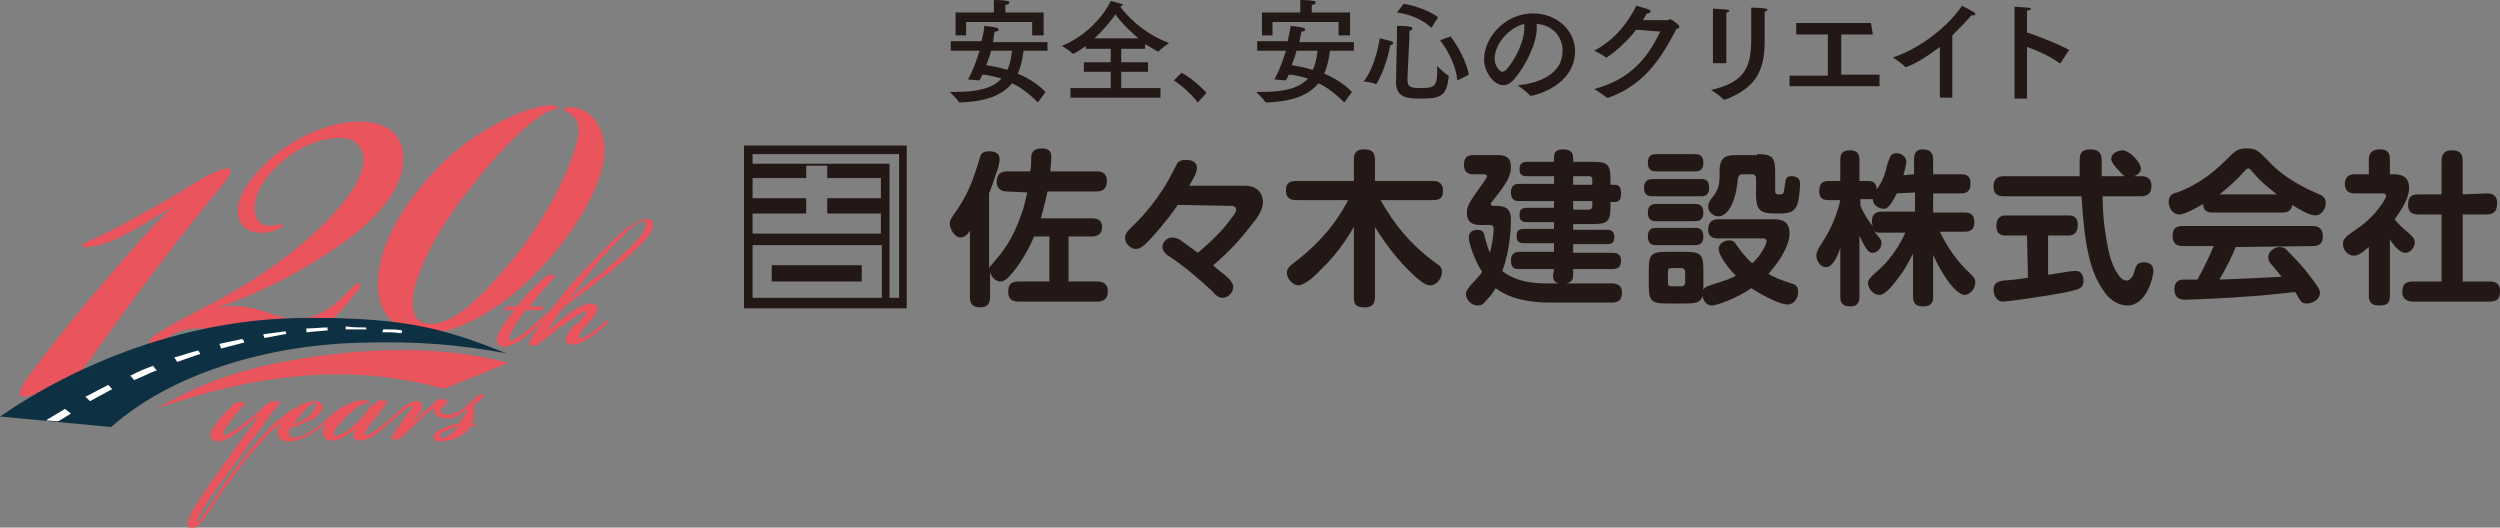 <?xml version="1.0" encoding="utf-8"?>
<!-- Generator: Adobe Illustrator 24.3.0, SVG Export Plug-In . SVG Version: 6.00 Build 0)  -->
<svg version="1.1" id="_レイヤー_2" xmlns="http://www.w3.org/2000/svg" xmlns:xlink="http://www.w3.org/1999/xlink" x="0px"
	 y="0px" viewBox="0 0 261.1 55.1" style="enable-background:new 0 0 261.1 55.1;" xml:space="preserve">
<rect x="0" y="0" width="261.1" height="55.1" fill="#808080" stroke="none"/>
<style type="text/css">
	.st0{fill:#E9545D;}
	.st1{fill:#0D3042;}
	.st2{fill:#FFFFFF;}
	.st3{fill:#231815;}
</style>
<g id="_文字">
	<g>
		<g>
			<path class="st0" d="M12.7,24.7c-1.9,1-4,1.3-4.1,1c-0.1-0.4,0.2-0.1,4.1-2.2c2.6-1.4,5.3-2.9,7.5-4.3c0.9-0.6,2.8-1.6,3.5-1.6
				c0.6,0,0.6,0.5-0.6,1.9c-5.5,6.7-9.4,12-13.5,17.8c-2.2,3-2.2,3.2-6.2,4c-1.6,0.3-2.1,0.2,0.4-3.1c4.2-5.6,12.6-15.4,14.3-16.6
				C16.6,22.5,14.4,23.8,12.7,24.7"/>
			<path class="st0" d="M22.6,32.2c0.9-0.2,1.4-0.3,2.7-0.2c2,0.2,4,1.3,5.4,1.3c2.1,0,3.6-0.6,6.1-3.3c0.3-0.3,0.5-0.5,0.7-0.4
				c0.3,0.2,0,0.6-0.1,0.7c-2.2,2.9-5.2,6-8.7,6c-1.5,0-3.4-0.5-4.8-1.2c-1.2-0.6-2.1-0.8-3.5-0.8c-0.9,0-2.1,0.4-2.8,0.9
				c-0.6,0.3-1.5,1-1.9,1.1c-0.3,0.1-0.3-0.1-0.2-0.5c0.2-0.5,0.8-0.9,1.5-1.3c1.3-0.9,4.8-2.5,8-4.4c5.7-3.4,11.6-8.5,12.8-12.3
				c0.6-2-0.4-3.4-2.2-3.4c-2,0-4.1,0.8-5.9,2.3c-1.3,1-2.7,2.7-3,4.2c-0.4,2.1,0.6,3,2.2,2.6c0.3-0.1,0.5-0.2,0.6,0
				c0.1,0.2-0.3,0.4-0.6,0.5c-0.4,0.2-1.3,0.4-2,0.3c-1.9-0.3-2.2-1.6-2-2.9c0.4-1.9,2.2-3.9,4.2-5.5c2.5-1.9,5.6-3.2,8.4-3.2
				c3.9,0,5.2,2.3,4.4,5.5c-1.1,3.7-5,6.7-9.5,9.4C29.2,29.6,25.4,31.2,22.6,32.2"/>
			<path class="st0" d="M39.5,29c0.3-4.2,3.3-8.4,5.8-11c3.2-3.6,8-6.2,11.2-6.9c0.9-0.2,1.8-0.1,1.8,0.2c0,0.2-0.7,0-1.8,0.8
				c-2.1,1.4-5,4.4-7.5,7.7c-2.8,3.5-5.2,7.7-5.8,10.8c-0.3,2,0.2,3.1,1.5,3.2c2.7,0.3,5.8-3,9.2-7.1c2.8-3.6,5.2-7.9,6.3-11.6
				c0.4-1.5,0.3-2.4-0.3-2.9c-0.5-0.6-1.1-0.6-1-0.8c0.1-0.3,1.2-0.3,2,0.1c1.5,0.7,2.8,2.9,2,6.1c-0.9,3.3-3.3,7.1-6.4,10.4
				c-3.9,4.2-8.6,6.8-11.9,6.8S39.2,32.7,39.5,29"/>
			<path class="st0" d="M50.4,41.2c-0.1,0-0.4,0-0.7,0.3c-0.1,0.1-0.3,0.3-0.4,0.4c-0.2,0.2-0.7,0.6-1.1,0.9c-0.4,0.3-1,0.5-1.4,0.5
				c-0.4,0-0.7-0.1-0.8-0.2C46,43,46,42.9,46,42.8c0-0.2,0.2-0.2,0.3-0.3c0,0,0.1,0,0.1-0.1c0.2-0.2,0.3-0.3,0.3-0.4
				c0-0.1,0-0.1-0.1-0.2c-0.1-0.1-0.4-0.2-0.6-0.1c-0.3,0-0.6,0.2-0.7,0.5c-0.4,0.3-0.7,0.5-1,0.8c-0.5,0.4-1,0.9-1.3,1.2
				c0.1-0.1,0.2-0.2,0.3-0.4c0.1-0.2,0.2-0.3,0.3-0.4c0.3-0.4,0.5-0.7,0.5-1c0-0.3-0.2-0.5-0.6-0.5c-0.5,0-1,0.3-1.6,0.8
				c-0.3,0.3-0.7,0.6-1,0.9c0,0-0.1,0.1-0.1,0.1l0,0c-0.2,0.2-0.6,0.5-1.1,0.9c-0.4,0.3-0.8,0.6-1,0.7c-0.2,0.1-0.4,0.2-0.5,0.1
				c-0.1,0-0.1-0.2,0.1-0.5c0.2-0.4,0.5-0.8,0.8-1.1c0.4-0.5,0.8-1,1.1-1.4l0.1-0.2c0.1-0.2,0.2-0.3,0.1-0.3c0-0.1-0.2-0.1-0.5-0.1
				c-0.4,0-0.8,0.3-1.2,0.8c0-0.2,0-0.3-0.1-0.5c-0.1-0.2-0.3-0.3-0.5-0.3c-0.1,0-0.2,0-0.2,0c-0.5,0-1.2,0.2-2.1,0.7
				c-0.5,0.3-0.9,0.5-1,0.7c-0.2,0.2-0.6,0.5-0.7,0.6l0,0c-0.4,0.4-0.9,0.8-1.4,1.1c-1,0.7-1.7,0.8-2,0.8s-0.5-0.2-0.5-0.5
				c0-0.1,0-0.3,0.1-0.5c0.5-0.1,1.2-0.4,1.9-0.7c0.7-0.3,1.4-0.8,1.5-1.4c0-0.2,0-0.3-0.2-0.5c-0.1-0.1-0.3-0.2-0.6-0.2
				c-0.7,0-1.4,0.3-2,0.7c-0.5,0.2-0.9,0.5-1.1,0.7c-0.2,0.2-0.4,0.3-0.5,0.4c-0.1,0-0.1,0.1-0.1,0.1c0,0,0,0,0,0
				c0,0-0.1,0.1-0.2,0.1c0,0,0,0,0,0c-0.4,0.3-0.9,0.8-1.1,1.1c-0.9,0.9-1.9,2.1-2.9,3.4c-1,1.2-1.7,2.3-2.2,3.1
				c-0.1,0.2-0.2,0.3-0.3,0.5l0,0c-0.6,0.9-1.4,2-1.6,2.3c-0.1,0.2-0.2,0.2-0.3,0.2c0,0,0-0.2,0.1-0.4c1-1.8,1.6-2.7,2.6-4
				c0.4-0.5,0.8-1.1,1.4-1.9c1.3-1.8,2.2-3,2.7-3.6c0.1-0.2,0.2-0.3,0.3-0.5c0.4-0.6,0.9-1.2,1.3-1.7l0.1-0.1
				c0.1-0.1,0.1-0.2,0.1-0.3c0-0.1-0.2-0.1-0.5-0.1c-0.3,0-0.5,0.1-0.7,0.2l0,0c-0.3,0.2-0.6,0.5-0.9,0.8c-0.4,0.4-0.9,0.8-1.5,1.2
				c-0.7,0.6-1.2,0.9-1.7,1.2c-0.2,0.1-0.4,0.2-0.5,0.1c0,0-0.1-0.2,0-0.4c0.2-0.3,0.5-0.8,0.8-1.2c0.5-0.6,0.9-1.1,1.2-1.4
				c0.1-0.1,0.2-0.2,0.2-0.3c0-0.1-0.1-0.1-0.5-0.1l0,0c-0.5,0-0.6,0.1-1.1,0.6c-0.7,0.7-1.3,1.4-1.6,1.9c-0.3,0.4-0.4,0.7-0.4,0.9
				c0,0.2,0,0.4,0.2,0.5c0.1,0.1,0.4,0.2,0.6,0.2c0.7,0,1.4-0.5,2.5-1.3c0.6-0.5,1.2-1,1.7-1.3c-0.8,1.1-1.5,2.1-2.2,3
				c-0.4,0.6-0.8,1.2-1.2,1.7c-1.6,2.2-2.2,3.1-3.1,4.5c-0.4,0.7-0.9,1.5-0.9,2c0,0.3,0.2,0.5,0.5,0.5c0,0,0,0,0,0
				c0.2,0,0.4-0.1,0.6-0.3c0.5-0.5,1-1.2,1.6-2.1c0.1-0.2,0.2-0.3,0.3-0.5c0.5-0.8,1.5-2.1,2.7-3.8c0.9-1.1,2-2.4,2.9-3.3
				c0.5-0.5,1-0.9,1.3-1.3c0,0,0,0,0,0c-0.3,0.5-0.5,0.8-0.5,1.2c0,0.3,0.1,0.5,0.2,0.7c0.2,0.2,0.5,0.3,1,0.3c0.8,0,1.6-0.3,2.6-1
				c0.4-0.2,1-0.7,1.3-1c-0.2,0.3-0.4,0.7-0.4,0.9c0,0.3,0,0.5,0.2,0.7s0.4,0.3,0.7,0.3c0,0,0,0,0.1,0c0.9,0,1.9-0.8,2.4-1.2
				c-0.1,0.2-0.2,0.5-0.2,0.7c0,0.3,0.3,0.5,0.7,0.5c0.8,0,1.5-0.5,2-0.9c0.4-0.3,0.9-0.8,1.3-1.1c0,0,0,0,0,0
				c0.4-0.4,0.8-0.7,1-0.9c0.3-0.3,0.6-0.5,0.9-0.6c0.2-0.1,0.2-0.1,0.3,0c0,0,0,0.2-0.2,0.3c-0.4,0.5-0.7,0.9-0.9,1.2
				c-0.3,0.4-0.8,1.1-1,1.5c-0.1,0.2-0.1,0.2-0.1,0.3c0,0.1,0.2,0.1,0.4,0.1c0.3,0,0.5-0.1,0.6-0.2c1-0.9,1.7-1.6,2.3-2.2
				c0.2-0.2,0.8-0.6,1.1-0.9l0,0c0,0.2,0.1,0.5,0.2,0.7c0.2,0.3,0.7,0.4,1.3,0.4c0.5,0,1-0.2,1.5-0.6c0.2-0.2,0.4-0.3,0.6-0.5
				c-0.1,0.2-0.2,0.4-0.3,0.6c-0.2,0.3-0.4,0.7-0.6,1c-0.4,0.1-0.9,0.2-1.4,0.4c-0.8,0.3-1.3,0.6-1.3,1c0,0.3,0.2,0.5,0.7,0.5
				c0.4,0,1.2-0.1,1.8-0.4c0.6-0.3,1.1-0.7,1.4-1.2c0.1,0,0.2,0,0.3,0c0.1,0,0.2,0,0.2,0c0,0,0-0.1,0-0.1c-0.1-0.1-0.2-0.1-0.4-0.2
				c0.2-0.5,0.2-0.8,0.2-1.5v-0.1c0-0.2,0-0.4,0.2-0.5c0.1-0.1,0.2-0.1,0.3-0.2c0.1,0,0.2-0.1,0.2-0.2c0.2-0.1,0.4-0.3,0.4-0.4
				C50.7,41.2,50.6,41.2,50.4,41.2 M38.6,42.4c0,0.3-0.8,1.3-1.6,2c-0.6,0.6-1.5,1.1-1.9,1.1c-0.2,0-0.2-0.1-0.2-0.2
				c0-0.2,0.1-0.6,1.3-1.8c0.9-0.9,1.7-1.4,2.1-1.4c0.1,0,0.2,0,0.3,0.1C38.6,42.2,38.6,42.3,38.6,42.4 M32.8,42.1
				c0.1,0,0.2,0,0.2,0.1c0,0,0.1,0.1,0,0.2c0,0.3-0.4,0.8-0.9,1.2c-0.4,0.3-1,0.5-1.4,0.7c0.3-0.5,0.8-1.1,1.1-1.4
				C32.4,42.2,32.7,42.1,32.8,42.1 M47.9,44.5c-0.3,0.4-0.7,0.7-0.9,0.9c-0.3,0.2-0.6,0.3-0.8,0.3c-0.2,0-0.2,0-0.3-0.1
				c0,0,0-0.1,0-0.1c0.1-0.2,0.4-0.4,0.9-0.6C47.2,44.7,47.6,44.6,47.9,44.5"/>
			<path class="st0" d="M61.8,29.9c0.6-0.5,1.1-0.9,1.7-1.3c2.3-1.9,4.5-3.8,4.7-4.9c0-0.3,0-0.5-0.1-0.6c-0.1-0.2-0.3-0.2-0.6-0.2
				c-0.7,0-1.3,0.5-2,0.9c-1.2,0.9-4,3.9-5.3,5.3c-1.1,1.2-2.1,2.6-2.8,3.4c-0.5,0.4-1.4,1.2-1.5,1.3l0,0c-0.3,0.2-0.7,0.6-1.1,0.9
				c-0.3,0.3-0.7,0.5-1,0.7c-0.2,0.1-0.4,0.2-0.5,0.1c0,0-0.1,0-0.1-0.1c0-0.1,0-0.3,0.1-0.5c0.4-0.8,1.2-2,1.6-2.5
				c0.5,0,0.9,0,1.4,0c0.2,0,0.4,0,0.5-0.2c0,0,0-0.1,0-0.1c0-0.1-0.1-0.1-0.3-0.1c-0.3,0-0.8,0-1.2,0c0.5-0.6,0.9-1.1,1.3-1.6
				c0.5-0.5,1.1-1.2,1.4-1.5h0v0c0-0.1,0-0.2-0.4-0.2c-0.5,0-1,0.5-1.5,1C55.7,30,54.7,31.1,54,32c-0.1,0-0.4,0-0.5,0
				c-0.1,0-0.1,0-0.1,0c-0.4,0-0.6,0-0.7,0.2c0,0,0,0.1,0,0.1c0,0.1,0.2,0.1,0.3,0.1c0,0,0.1,0,0.1,0c0.2,0,0.4,0,0.6,0
				c-0.1,0.2-0.4,0.5-0.6,0.8c-0.8,1.1-1.2,1.8-1.2,2.3c0,0.2,0,0.4,0.2,0.5c0.1,0.1,0.3,0.2,0.5,0.2c0.9,0,1.7-0.6,2.1-0.9l0,0
				c0.5-0.3,1.1-0.9,1.4-1.2l0,0l0.6-0.5c-0.2,0.2-0.3,0.4-0.5,0.6c-0.4,0.6-0.7,1.1-0.9,1.5c-0.1,0.2-0.1,0.2,0,0.3
				c0.1,0.1,0.2,0.1,0.4,0.1c0.3,0,0.4,0,0.6-0.2c0.5-0.4,0.9-0.7,1.3-1c0.4-0.3,0.8-0.7,1.3-1c0.9-0.7,1.5-1,1.8-1.2
				c0.3-0.1,0.5-0.2,0.5-0.1c0,0,0,0,0,0.1c0,0,0,0.1-0.1,0.2c-0.2,0.2-0.3,0.4-0.5,0.6c-0.2,0.2-0.3,0.3-0.5,0.5L60,33.9
				c-0.4,0.5-0.8,1-0.9,1.5c0,0.2,0,0.3,0.1,0.4c0.1,0.1,0.3,0.2,0.6,0.2c0.8,0,1.7-0.7,2.1-0.9c0.5-0.4,1.2-1,1.4-1.2
				c0.2-0.2,0.3-0.3,0.2-0.4c-0.1-0.1-0.2,0-0.3,0.1c-0.2,0.2-0.7,0.6-1.1,0.9c-0.5,0.4-0.8,0.6-1.1,0.7c-0.2,0.1-0.4,0.2-0.5,0.1
				c-0.1-0.1,0-0.3,0.1-0.5c0.2-0.2,0.4-0.6,0.8-1c0.1-0.1,0.1-0.1,0.2-0.2c0.3-0.4,0.7-0.8,0.8-1.2c0-0.2,0-0.3-0.1-0.5
				c-0.1-0.1-0.3-0.2-0.6-0.2c-0.6,0-1.4,0.4-2.5,1.2c-0.6,0.5-1.2,1-1.7,1.4c-0.1,0.1-0.2,0.2-0.3,0.2c0.5-0.8,1.4-2.1,1.8-2.5
				C59.9,31.3,60.9,30.6,61.8,29.9 M65.7,24c0.6-0.6,1.1-0.9,1.4-0.9c0.1,0,0.2,0,0.3,0.1s0.1,0.2,0.1,0.3c-0.1,1-2.1,2.8-4.3,4.7
				c-0.4,0.4-0.8,0.7-1.3,1c-0.6,0.5-1.4,1.1-2.5,2.1c1.1-1.4,1.7-2.2,3.2-4.1C63.9,25.8,65,24.7,65.7,24C65.7,24,65.7,24,65.7,24z"
				/>
			<path class="st1" d="M37.4,35.8c6.3-0.2,10.5,0.2,15.5,1.1c-6.3-2.5-10.3-3.7-20.3-3.7C19.6,33.1,8,38,0,43.5l11.6,1.1
				C17.7,39.2,27.4,36.1,37.4,35.8"/>
			<path class="st0" d="M27.3,39.8c-4.3,0.7-7.6,1.8-10.9,2.8c3.8-2,7.1-3.7,13.7-4.9c8.7-1.6,16.7-1.5,23,0.2l-6.7,2.7
				C42.2,39.5,36,38.3,27.3,39.8"/>
			<path class="st2" d="M20.7,36.6C20.7,36.6,20.7,36.6,20.7,36.6C20.7,36.5,20.7,36.5,20.7,36.6c-0.8,0.2-1.6,0.5-2.4,0.7
				c0,0,0,0-0.1,0c0.1,0.2,0.2,0.3,0.3,0.5c0,0,0,0,0,0c0.8-0.3,1.5-0.5,2.3-0.8c0,0,0,0,0.1,0c0,0,0,0,0-0.1
				C20.8,36.8,20.8,36.7,20.7,36.6"/>
			<path class="st2" d="M16,38.2c-0.8,0.3-1.6,0.6-2.3,1c0,0-0.1,0-0.1,0c0.1,0.2,0.3,0.3,0.4,0.5c0,0,0,0,0,0
				c0.8-0.3,1.5-0.7,2.3-1c0,0,0,0,0.1,0C16.2,38.5,16.1,38.4,16,38.2C16,38.2,16,38.2,16,38.2"/>
			<path class="st2" d="M25.3,35.4c-0.8,0.2-1.5,0.3-2.3,0.5c0,0,0,0-0.1,0c0.1,0.2,0.1,0.3,0.2,0.5c0,0,0,0,0,0
				c0.8-0.2,1.5-0.4,2.3-0.6c0,0,0,0,0.1,0C25.5,35.6,25.4,35.5,25.3,35.4C25.4,35.4,25.3,35.4,25.3,35.4"/>
			<path class="st2" d="M11.3,40.2c-0.8,0.4-1.5,0.8-2.3,1.2c0,0-0.1,0-0.1,0c0.2,0.2,0.3,0.3,0.5,0.5c0,0,0,0,0,0
				c0.7-0.4,1.5-0.8,2.2-1.2c0,0,0.1,0,0.1,0C11.7,40.6,11.5,40.4,11.3,40.2C11.4,40.2,11.4,40.2,11.3,40.2"/>
			<path class="st2" d="M38.2,34.2c-0.7,0-1.3,0-2-0.1c0,0,0,0-0.1,0c0,0.1,0,0.2,0,0.3c0,0,0,0,0.1,0c0.7,0,1.3,0,2,0
				c0,0,0,0,0.1,0C38.2,34.4,38.3,34.3,38.2,34.2C38.3,34.2,38.2,34.2,38.2,34.2"/>
			<path class="st2" d="M29.8,34.6c-0.7,0.1-1.5,0.2-2.2,0.3c0,0,0,0-0.1,0c0,0.1,0.1,0.3,0.1,0.4c0,0,0,0,0,0
				c0.7-0.1,1.5-0.3,2.2-0.4c0,0,0,0,0.1,0C29.9,34.9,29.9,34.7,29.8,34.6C29.8,34.6,29.8,34.6,29.8,34.6"/>
			<path class="st2" d="M42,34.5c-0.6-0.1-1.2-0.1-1.9-0.1c0,0,0,0-0.1,0c0,0.1,0,0.2-0.1,0.3c0,0,0,0,0.1,0c0.6,0,1.2,0,1.8,0.1
				c0,0,0,0,0.1,0C42,34.7,42,34.6,42,34.5C42,34.5,42,34.5,42,34.5"/>
			<path class="st2" d="M34.2,34.2c-0.7,0-1.4,0.1-2.1,0.1c0,0,0,0-0.1,0c0,0.1,0,0.2,0,0.4c0,0,0,0,0.1,0c0.7-0.1,1.4-0.1,2.1-0.2
				c0,0,0,0,0.1,0C34.2,34.5,34.2,34.3,34.2,34.2C34.2,34.2,34.2,34.2,34.2,34.2"/>
			<path class="st2" d="M7.4,43.2c-0.2-0.2-0.4-0.3-0.6-0.5c0,0,0,0,0,0c-0.7,0.4-1.8,1.1-2,1.2l1.2,0.1C6.2,44,6.7,43.6,7.4,43.2
				C7.4,43.2,7.4,43.2,7.4,43.2"/>
		</g>
		<g>
			
			<g>
				<path class="st3" d="M77.7,15.2v17h17v-17C94.7,15.2,77.7,15.2,77.7,15.2z M78.6,22.3h5.6v-1.6h-5.6v-2.1h5.6v-1.3h2.2v1.3h5.6
					v2.1h-5.6v1.6h5.6v2.1H78.6V22.3z M92.1,31.1H78.6v-1.7h0v-1.7h0v-2.1h13.5C92.1,25.6,92.1,31.1,92.1,31.1z M93.9,17.1v14h-1
					v-14H78.6v-1h15.3V17.1z"/>
				<rect x="80.6" y="27.7" class="st3" width="9.4" height="1.7"/>
				<path class="st3" d="M105.2,20c-0.2,0-1.1,0-1.1-1c0-0.8,0.4-1.1,1.1-1.1h2.4c0.1-0.6,0.1-0.7,0.1-1.4c0-0.4,0.1-1,1.1-1
					c1,0,1,0.6,1,1c0,0.4-0.1,1-0.1,1.4h4.8c0.3,0,1.1,0,1.1,1c0,0.7-0.3,1.1-1.1,1.1h-5.1c-0.3,1.4-0.6,2.5-0.7,2.8h5.3
					c0.3,0,1.1,0,1.1,0.9c0,0.7-0.4,1-1.1,1h-2.4v4.7h3c0.2,0,1.1,0,1.1,1c0,0.8-0.4,1.1-1.1,1.1h-8.2c-0.3,0-1.1,0-1.1-1
					c0-0.7,0.2-1.1,1.1-1.1h3.2v-4.7H108c-0.5,1.2-1.3,2.6-2.1,3.6c-0.5,0.6-0.9,1.1-1.4,1.1c-0.4,0-0.9-0.3-1.1-1V31
					c0,0.3,0,1.1-1,1.1c-0.7,0-1.1-0.3-1.1-1v-7c-0.2,0.3-0.5,0.7-1,0.7c-0.6,0-1.1-0.9-1.1-1.4c0-0.4,0-0.4,0.9-1.7
					c1.2-1.8,1.7-3.5,2.2-5.1c0.1-0.4,0.2-0.8,1-0.8c0.6,0,1.1,0.2,1.1,0.8c0,0.4-0.2,1.2-0.4,1.6c-0.2,0.7-0.5,1.5-0.7,2v7.9
					c0-0.1,0.1-0.3,0.4-0.6c1-1.2,2-2.3,3-5.2c0.3-0.8,0.3-1.1,0.6-2.2L105.2,20L105.2,20z"/>
				<path class="st3" d="M123,21.4c-0.4,0.6-1.4,2-2.8,3.5c-0.8,0.9-1.2,1.1-1.6,1.1s-1.1-0.5-1.1-1.1c0-0.5,0.2-0.7,0.8-1.3
					c1.5-1.4,3-3.4,3.9-5.1c0.7-1.3,0.7-1.4,0.8-1.5c0.3-0.3,0.6-0.3,0.9-0.3c0.1,0,1.1,0,1.1,0.8c0,0.6-0.3,1-0.8,1.9h5.8
					c1.5,0,1.9,1,1.9,1.7c0,0.9-0.7,1.8-1.2,2.4c-1,1.3-2.3,2.8-4,4.2c0.3,0.3,0.8,0.7,1.2,1c0.6,0.5,0.9,0.9,0.9,1.3
					c0,0.5-0.5,1.1-1.1,1.1c-0.4,0-0.7-0.2-1.1-0.7c-1.3-1.2-2.9-2.6-4.6-3.7c-0.2-0.1-0.6-0.5-0.6-0.9c0-0.5,0.5-1,1-1
					c0.4,0,0.8,0.2,0.9,0.3c0.3,0.2,1.4,1,1.8,1.3c1.3-1.1,2.5-2.2,3.5-3.6c0.5-0.6,0.5-0.8,0.5-0.9c0-0.4-0.4-0.4-0.6-0.4L123,21.4
					L123,21.4z"/>
				<path class="st3" d="M143.6,31c0,0.5-0.1,1.1-1,1.1s-1.2-0.2-1.2-1v-7.4c-1,1.7-2.1,3.2-3.5,4.5c-0.6,0.7-1.7,1.6-2.3,1.6
					s-1.2-0.7-1.2-1.3c0-0.5,0.4-0.8,0.8-1.1c0.2-0.2,3.5-2.4,5.6-6.5h-5.4c-0.3,0-1.1,0-1.1-1c0-0.8,0.4-1,1.1-1h6v-2.2
					c0-0.5,0.1-1.1,1-1.1c0.8,0,1.2,0.2,1.2,1.1v2.2h6c0.3,0,1.1,0,1.1,1c0,0.8-0.3,1-1.1,1h-5.4c1.4,2.6,3.4,4.9,5.8,6.6
					c0.3,0.2,0.6,0.4,0.6,0.9c0,0.7-0.6,1.4-1.2,1.4c-0.3,0-0.6,0-1.8-1.1c-1.6-1.5-2.9-3.2-4-5L143.6,31L143.6,31z"/>
				<path class="st3" d="M162.3,28.1h-3.6c-0.4,0-0.9,0-0.9-0.9c0-0.7,0.4-0.9,0.9-0.9h3.6v-0.9h-3.1c-0.3,0-0.8,0-0.8-0.7
					c0-0.5,0.1-0.8,0.8-0.8h3.1v-0.7h-2.8c-0.3,0-0.8,0-0.8-0.7c0-0.5,0.1-0.8,0.8-0.8h2.8V21h-3.6c-0.3,0-0.9,0-0.9-0.9
					s0.6-0.9,0.9-0.9h3.6v-0.8h-2.8c-0.3,0-0.8,0-0.8-0.7c0-0.4,0.1-0.8,0.8-0.8h2.8v-0.4c0-0.3,0-0.9,0.9-0.9
					c0.7,0,1.1,0.2,1.1,0.9v0.4h2.1c1.5,0,1.8,0.3,1.8,1.8v0.6h0.4c0.4,0,0.7,0.1,0.7,0.9c0,0.5-0.1,0.9-0.7,0.9h-0.4v0.5
					c0,1.5-0.3,1.8-1.8,1.8h-2.1V24h3.5c0.2,0,0.8,0,0.8,0.7c0,0.5-0.1,0.8-0.8,0.8h-3.5v0.9h4.1c0.4,0,0.9,0.1,0.9,0.8
					c0,0.6-0.2,0.9-0.9,0.9h-4.1v0.7c0,0.6-0.4,0.7-0.7,0.8h4.7c0.7,0,1.1,0.3,1.1,0.9c0,0.9-0.4,1.1-1.1,1.1h-6.5
					c-1.8,0-4-0.3-5.6-1.5c-0.1,0.2-0.4,0.7-1,1.3c-0.3,0.4-0.5,0.5-0.9,0.5c-0.6,0-1.2-0.6-1.2-1.2c0-0.3,0.2-0.5,0.4-0.8
					c0.9-1,1.1-1.2,1.3-1.5c-0.9-1.4-1.4-3.1-1.4-3.6c0-0.8,0.8-0.8,0.9-0.8c0.6,0,0.7,0.3,0.8,0.9c0.2,0.7,0.4,1.3,0.5,1.5
					c0.2-0.6,0.4-1.9,0.4-2.5c0-0.4-0.3-0.4-0.4-0.4h-0.9c-0.5,0-1.5,0-1.5-1.3c0-0.7,0.3-1.1,1.2-2.4c0.2-0.3,0.9-1.2,0.9-1.4
					c0-0.1-0.1-0.2-0.3-0.2h-1.1c-0.3,0-1,0-1-1c0-0.9,0.5-1,1-1h2.4c0.6,0,1.5,0,1.5,1.2c0,1-0.4,1.7-2,3.7c0,0-0.1,0.1-0.1,0.2
					c0,0.2,0.2,0.2,0.3,0.2h0.3c1.4,0,1.5,0.8,1.5,1.5c0,0.8-0.1,3.2-0.9,5.3c1.6,1.3,3.8,1.3,4.9,1.3h1.1c-0.4,0-0.7-0.3-0.7-0.8
					L162.3,28.1L162.3,28.1z M164.3,18.4v0.9h2v-0.5c0-0.3-0.1-0.4-0.4-0.4L164.3,18.4L164.3,18.4z M164.3,21v0.9h1.6
					c0.3,0,0.4-0.2,0.4-0.4V21L164.3,21L164.3,21z"/>
				<path class="st3" d="M177.6,18.7c0.4,0,0.9,0,0.9,0.9c0,0.8-0.4,0.9-0.9,0.9h-5c-0.3,0-0.9,0-0.9-0.9s0.7-0.9,0.9-0.9
					L177.6,18.7L177.6,18.7z M177,16.1c0.3,0,0.9,0,0.9,0.9s-0.6,0.9-0.9,0.9h-4c-0.3,0-0.9,0-0.9-0.9s0.6-0.9,0.9-0.9L177,16.1
					L177,16.1z M177,21.3c0.3,0,0.9,0,0.9,0.9s-0.6,0.9-0.9,0.9h-4c-0.3,0-0.9,0-0.9-0.9c0-0.8,0.5-0.9,0.9-0.9L177,21.3L177,21.3z
					 M177,23.8c0.3,0,0.9,0,0.9,0.9s-0.6,0.9-1,0.9H173c-0.3,0-0.9,0-0.9-0.9s0.6-0.9,0.9-0.9L177,23.8L177,23.8z M177.9,29.9
					c0,1.5-0.3,1.8-1.8,1.8H174c-1.5,0-1.8-0.3-1.8-1.8v-1.8c0-1.5,0.3-1.8,1.8-1.8h2.1c1.5,0,1.8,0.3,1.8,1.8L177.9,29.9
					L177.9,29.9z M176,28.4c0-0.2-0.1-0.4-0.4-0.4h-1c-0.3,0-0.4,0.1-0.4,0.4v1.1c0,0.3,0.1,0.4,0.4,0.4h1c0.3,0,0.4-0.2,0.4-0.4
					V28.4z M179.5,24.9c-0.3,0-1.1,0-1.1-0.9c0-0.7,0.3-1.1,1.1-1.1h5.7c0.6,0,1.7,0,1.7,1.5c0,1-0.7,2.5-2.2,4.2
					c0.5,0.3,1.1,0.6,2.4,1c0.4,0.1,0.7,0.3,0.7,0.9c0,0.6-0.4,1.3-1.1,1.3s-2.2-0.7-3.8-1.7c-1.6,1.1-3.6,1.8-4.1,1.8
					c-0.7,0-1-0.7-1-1.2c0-0.6,0.4-0.8,0.8-0.9c1.9-0.6,2.1-0.7,2.7-1c-1-1-1.8-2.2-1.8-2.8c0-0.5,0.5-0.9,1.1-0.9
					c0.4,0,0.6,0.2,0.7,0.4c0.9,1.3,1.4,1.7,1.7,2c0.9-0.8,1.5-2,1.5-2.3s-0.3-0.3-0.4-0.3L179.5,24.9L179.5,24.9z M183.5,16.1
					c1.6,0,1.9,0.3,1.9,1.9v1.9c0,0.4,0.1,0.4,0.5,0.4s0.4-0.1,0.5-0.9c0.1-0.7,0.1-1,0.7-1c0.8,0,0.9,0.5,0.9,0.8
					c0,0.3-0.1,1.9-0.4,2.4s-0.7,0.7-1.7,0.7c-1.8,0-2.5,0-2.5-2v-1.7c0-0.2-0.1-0.4-0.4-0.4H182c-0.2,0-0.4,0-0.5,0.5
					c-0.3,3.3-1.5,3.9-2,3.9c-0.6,0-1.1-0.5-1.1-1c0-0.3,0.1-0.5,0.3-0.8c0.9-1.1,0.9-1.5,0.9-3.2c0.1-1.4,0.9-1.4,2-1.4H183.5
					L183.5,16.1z"/>
				<path class="st3" d="M199.9,18.2v-1.5c0-0.3,0-1.1,0.9-1.1c0.7,0,1.1,0.3,1.1,1.1v1.5h2.9c0.3,0,1,0,1,0.9c0,0.7-0.2,1.1-1,1.1
					h-2.9v2h3.3c0.3,0,1,0,1,1c0,0.7-0.3,1-1,1h-2.6c0.9,1.9,2.1,3.4,3.1,4.3c0.4,0.4,0.6,0.6,0.6,1c0,0.7-0.6,1.3-1.1,1.3
					c-1,0-2.6-2.5-3.3-4.2V31c0,0.3,0,1-1,1c-0.7,0-1.1-0.2-1.1-1v-4.5c-0.1,0.1-0.5,1.1-1.3,2.2c-0.6,0.8-1.5,2.1-2.2,2.1
					s-1.2-0.7-1.2-1.2c0-0.4,0.1-0.5,1.2-1.5c0.7-0.6,1.9-2,2.7-3.8h-2.6c-0.3,0-0.5,0-0.7-0.2c0.7,0.9,0.8,0.9,0.8,1.3
					c0,0.5-0.4,1-0.9,1c-0.3,0-0.6,0-1.4-1.8V31c0,0.4-0.1,1-0.9,1c-0.7,0-1.1-0.2-1.1-1v-5.1c-0.4,1.2-0.9,2-1.5,2s-1-0.7-1-1.2
					c0-0.4,0.2-0.7,0.5-1.2c1.3-1.9,1.8-3.7,2-4.6h-1.2c-0.3,0-1,0-1-0.9c0-0.7,0.2-1.1,1-1.1h1.2v-2.2c0-0.5,0.1-1,1-1
					c0.6,0,1,0.2,1,1v2.2h0.9c0.5,0,0.9,0.2,0.9,0.9c0.7-1,0.9-1.7,1.1-2.6c0.3-0.9,0.4-1.2,1-1.2c0.4,0,1,0.3,1,0.9
					c0,0.3-0.2,0.9-0.3,1.4L199.9,18.2L199.9,18.2z M198.1,20.2c-0.8,1.6-1.1,1.6-1.4,1.6c-0.4,0-1.1-0.3-1.1-1c-0.1,0-0.2,0-0.4,0
					h-0.9v0.7c0.4,0.9,0.9,1.7,1.3,2.1c0-0.1-0.1-0.2-0.1-0.5c0-0.8,0.5-1,1.1-1h3.4v-2L198.1,20.2L198.1,20.2z"/>
				<path class="st3" d="M211.7,24.6h-2.2c-0.3,0-1,0-1-1c0-0.7,0.3-1.1,1-1.1h6.5c0.3,0,1,0,1,1c0,0.7-0.3,1.1-1,1.1h-2.1v4.1
					c0.2,0,1.1-0.2,1.3-0.2c1.1-0.2,1.4-0.2,1.6-0.2c0.7,0,0.8,0.7,0.8,1c0,0.8-0.4,0.9-1.7,1.2c-2.6,0.5-6.3,1-6.7,1
					c-0.9,0-1-1.1-1-1.2c0-0.8,0.5-0.9,1-1c0.4,0,2.2-0.2,2.6-0.3L211.7,24.6L211.7,24.6z M209.3,20.5c-0.6,0-1.1-0.2-1.1-1
					c0-0.7,0.3-1.1,1.1-1.1h7.9c0-0.3,0-1.5,0-1.6c0-0.5,0-1.2,1.1-1.2s1.2,0.6,1.2,1.2c0,0.5,0,1,0,1.6h2.4
					c-0.3-0.2-0.6-0.6-0.9-0.9c-0.4-0.5-0.5-0.7-0.5-0.9c0-0.6,0.7-0.9,1.2-0.9c0.7,0,1.9,1.3,1.9,1.9c0,0.3-0.2,0.6-0.7,0.8h0.7
					c0.4,0,1.1,0.1,1.1,1c0,0.7-0.3,1.1-1.1,1.1h-4c0,1.3,0.1,3.2,0.6,5.6c0.3,1.5,1.1,3.2,1.9,3.2c0.4,0,0.7-0.5,0.8-0.9
					c0.2-0.7,0.3-1,1-1c0.2,0,1,0,1,0.9c0,0.6-0.7,3.6-2.7,3.6c-1.2,0-2.1-0.9-2.4-1.4c-1.5-2-2.1-4.8-2.4-10L209.3,20.5L209.3,20.5
					z"/>
				<path class="st3" d="M231.1,22.2c-0.6,0-1-0.2-1-0.9c-0.7,0.4-1.9,1.1-2.5,1.1c-0.6,0-1.1-0.6-1.1-1.3c0-0.7,0.4-0.9,0.9-1
					c2.6-1,4.1-2.4,5.4-3.7c0.7-0.7,1-0.9,1.9-0.9s1.1,0.2,2.1,1.2c0.9,1,2.4,2.3,5.2,3.5c0.5,0.2,0.9,0.4,0.9,1
					c0,0.7-0.5,1.3-1.1,1.3c-0.6,0-1.8-0.7-2.4-1.1c-0.1,0.7-0.6,0.8-1.1,0.8L231.1,22.2L231.1,22.2z M233.5,25.8
					c-0.4,1-0.8,1.8-1.7,3.4c2.4-0.1,2.9-0.1,6.5-0.3c-0.3-0.3-0.3-0.4-1-1.2c-0.4-0.4-0.4-0.6-0.4-0.9c0-0.5,0.6-1,1.2-1
					c0.3,0,0.6,0.1,0.9,0.5c0.7,0.7,1.5,1.5,2.3,2.6c0.8,1,1,1.4,1,1.7c0,0.6-0.7,1.1-1.4,1.1c-0.4,0-0.6-0.2-0.7-0.4
					c-0.1-0.1-0.4-0.7-0.5-0.8c-1.8,0.2-3.7,0.4-5.5,0.5c-0.9,0.1-5.3,0.3-6,0.3c-0.3,0-1.1,0-1.1-1.1c0-0.2,0-0.9,0.8-1
					c0.2,0,1.4,0,1.6,0c0.6-1.1,1.2-2.3,1.7-3.5h-3.2c-0.7,0-1.1-0.3-1.1-1.1c0-1,0.8-1,1.1-1h13.5c0.7,0,1.1,0.3,1.1,1.1
					c0,1-0.8,1-1.1,1L233.5,25.8L233.5,25.8z M237.8,20.3c-0.5-0.4-1.6-1.2-2.5-2.3c-0.3-0.3-0.3-0.4-0.5-0.4s-0.2,0.1-0.5,0.4
					c-0.8,0.9-1.6,1.6-2.5,2.3H237.8L237.8,20.3z"/>
				<path class="st3" d="M250,18.2c0.9,0,1.6,0.3,1.6,1.4c0,0.7-0.2,1.5-1.5,3.3c0.4,0.5,0.7,0.8,1.3,1.3c0.7,0.6,0.8,0.8,0.8,1.1
					c0,0.5-0.4,1.1-1,1.1c-0.6,0-1.2-0.8-1.6-1.4v5.9c0,0.9-0.4,1-1.2,1c-0.9,0-1-0.6-1-1v-5.1c-0.7,0.6-1.1,0.9-1.6,0.9
					c-0.6,0-1.1-0.6-1.1-1.2c0-0.6,0.3-0.8,1.6-1.7c1.9-1.3,2.9-3.1,2.9-3.3c0-0.3-0.3-0.3-0.4-0.3H246c-0.5,0-1.1-0.1-1.1-1
					c0-1,0.8-1,1.1-1h1.4v-1.5c0-0.8,0.4-1.1,1.2-1.1c1,0,1,0.7,1,1.1v1.5L250,18.2L250,18.2z M259.7,20.2c0.3,0,1.1,0,1.1,1
					c0,0.8-0.3,1.2-1.1,1.2h-2.5v7h2.8c0.3,0,1.1,0,1.1,1c0,0.8-0.3,1.1-1.1,1.1h-7.9c-0.3,0-1.2,0-1.2-1c0-0.9,0.4-1.1,1.2-1.1h2.9
					v-7h-2.4c-0.3,0-1.1,0-1.1-1c0-0.9,0.4-1.1,1.1-1.1h2.4v-3.5c0-0.4,0.1-1.1,1-1.1c0.9,0,1.2,0.3,1.2,1.1v3.5L259.7,20.2
					L259.7,20.2z"/>
			</g>
		</g>
		<g>
			<path class="st3" d="M109.4,5.3h-2.5c-0.1,0.9-0.3,1.7-0.6,2.4c1,0.4,2,1,2.9,1.9l-0.8,1.1c-0.9-0.9-1.8-1.6-2.7-2
				c-1,1.2-2.6,1.9-5.4,2c0,0-0.1,0-0.1,0c-0.2-0.3-1-1.1-1-1.1c0.2,0,0.4,0,0.6,0c2.4,0,3.9-0.4,4.8-1.4c-0.8-0.2-1.4-0.4-2-0.4
				c-0.1,0.2-0.2,0.4-0.3,0.6l-1.2-0.1c0.5-0.9,0.9-2,1.2-3h-3v-1h3.2c0.2-0.7,0.3-1.3,0.3-1.6c0,0,1,0.1,1.3,0.2
				c0.1,0,0.2,0.1,0.2,0.2s-0.1,0.2-0.4,0.2c-0.1,0.2-0.1,0.6-0.2,1.1h5.7V5.3L109.4,5.3z M109,3.7h-1.2V2.3h-6.9v1.4h-1.1V1.3h4
				V0.8c0,0,0-0.5,0-0.8c0,0,1,0,1.4,0.1c0.2,0,0.2,0.1,0.2,0.2c0,0.1-0.1,0.2-0.4,0.2c0,0.2,0,0.4,0,0.5v0.3h4
				C109,1.3,109,3.7,109,3.7z M103.5,5.3c-0.1,0.5-0.3,1-0.5,1.5c0.5,0.1,1.3,0.2,2.2,0.5c0.3-0.6,0.4-1.2,0.5-2
				C105.8,5.3,103.5,5.3,103.5,5.3z"/>
			<path class="st3" d="M119.6,5.1h-2.5v1.4h2.8v1h-2.8v1.7h4.1v1h-9.4v-1h4.2V7.5h-2.8v-1h2.8V5.1h-2.6V4.8
				c-0.7,0.5-1.2,0.8-1.3,0.8c0,0,0,0-0.1,0c-0.2-0.3-1.1-0.8-1.1-0.8c3.6-1.5,5.1-4.6,5.1-4.7c0,0,0.8,0.2,1.1,0.3
				c0.1,0,0.2,0.1,0.2,0.1s-0.1,0.1-0.3,0.2c0.5,0.7,2.2,2.7,5.1,3.8c0,0-0.9,0.6-1.1,0.9c0,0,0,0,0,0c-0.1,0-0.9-0.5-1.4-0.8
				L119.6,5.1L119.6,5.1z M118.9,4c-1.2-1-2.1-2-2.4-2.5c-0.5,0.7-1.2,1.6-2.2,2.5H118.9L118.9,4z"/>
			<path class="st3" d="M125.1,10.7c-0.7-0.9-1.6-1.7-2.5-2.3l0.8-0.8c0.8,0.4,2,1.4,2.6,2.1C126.1,9.6,125.1,10.7,125.1,10.7z"/>
			<path class="st3" d="M141.4,5.3h-2.5c-0.1,0.9-0.3,1.7-0.6,2.4c1,0.4,2,1,2.9,1.9l-0.8,1.1c-0.9-0.9-1.8-1.6-2.7-2
				c-1,1.2-2.6,1.9-5.4,2c0,0-0.1,0-0.1,0c-0.2-0.3-1-1.1-1-1.1c0.2,0,0.4,0,0.6,0c2.4,0,3.9-0.4,4.8-1.4c-0.8-0.2-1.4-0.4-2-0.4
				c-0.1,0.2-0.2,0.4-0.3,0.6l-1.2-0.1c0.5-0.9,0.9-2,1.2-3h-3v-1h3.2c0.1-0.7,0.3-1.3,0.3-1.6c0,0,1,0.1,1.3,0.2
				c0.1,0,0.2,0.1,0.2,0.2s-0.1,0.2-0.4,0.2c0,0.2-0.1,0.6-0.2,1.1h5.7V5.3L141.4,5.3z M141,3.7h-1.2V2.3h-6.9v1.4h-1.1V1.3h4V0.8
				c0,0,0-0.5,0-0.8c0,0,1,0,1.4,0.1c0.2,0,0.2,0.1,0.2,0.2c0,0.1-0.1,0.2-0.4,0.2c0,0.2,0,0.4,0,0.5v0.3h4C141,1.3,141,3.7,141,3.7
				z M135.4,5.3c-0.1,0.5-0.3,1-0.5,1.5c0.5,0.1,1.3,0.2,2.2,0.5c0.3-0.6,0.4-1.2,0.5-2C137.7,5.3,135.4,5.3,135.4,5.3z"/>
			<path class="st3" d="M143.7,8.8C143.7,8.8,143.7,8.8,143.7,8.8c-0.3-0.2-1.3-0.3-1.3-0.3c0.9-1,1.5-3.1,1.7-4.5
				c0,0,0.9,0.2,1.2,0.3c0.2,0.1,0.2,0.1,0.2,0.2c0,0.1-0.1,0.2-0.3,0.2C144.8,7,143.8,8.8,143.7,8.8L143.7,8.8z M147,8v0.4
				c0,0.7,0.4,0.8,1.4,0.8c1.4,0,1.7-0.2,1.7-1.8V6.9c0,0,0.9,0.9,1.2,1c0,0,0,0,0,0.1c-0.2,2.1-0.9,2.3-3,2.3
				c-1.3,0-2.5-0.1-2.5-1.7V8.5l0.1-4.8c0,0,0-0.6,0-1c0.2,0,1,0,1.4,0.1c0.2,0,0.2,0.1,0.2,0.2c0,0.1-0.1,0.2-0.3,0.2
				c0,0.2,0,0.5,0,0.7L147,8L147,8z M149.5,2.9c-0.9-0.8-2.1-1.4-3.6-1.6l0.7-0.9c1.3,0.2,2.8,0.8,3.6,1.4L149.5,2.9L149.5,2.9z
				 M151.5,3.8c0.9,1.2,1.7,2.8,1.9,4l-1.2,0.6c-0.1-1.3-0.8-2.9-1.8-4.2L151.5,3.8L151.5,3.8z"/>
			<path class="st3" d="M160.5,2.9c0,1.7-1.2,4-2.3,5.3c-0.4,0.5-0.8,0.7-1.2,0.7c-1,0-2-1.4-2-2.7c0-2.3,2.2-4.8,5.1-4.8
				c2.6,0,4.4,1.9,4.4,3.9c0,3.7-4.3,4.7-4.6,4.7c0,0-0.1,0-0.1,0c-0.3-0.4-1.3-1.1-1.3-1.1c2.3-0.2,4.7-1.2,4.7-3.6
				c0-1.5-1.1-2.7-2.7-2.8C160.5,2.6,160.5,2.8,160.5,2.9L160.5,2.9z M156.1,6.1c0,0.9,0.6,1.4,0.8,1.4c0.1,0,0.3-0.1,0.4-0.2
				c0.9-1,1.9-2.9,1.9-4.4c0-0.1,0-0.3,0-0.4C157.5,2.9,156.1,4.7,156.1,6.1L156.1,6.1z"/>
			<path class="st3" d="M170.9,3.1c-1.6,2-3.1,2.9-3.1,2.9c0,0,0,0-0.1,0c-0.3-0.3-1.2-0.7-1.2-0.7c2.2-1.2,3.5-2.9,4.4-4.7
				c0.3,0.1,1.1,0.3,1.3,0.4c0.2,0.1,0.2,0.1,0.2,0.2c0,0.1-0.2,0.2-0.4,0.2c-0.1,0.2-0.3,0.5-0.4,0.7c1.2,0,2.6,0,2.6,0
				c0.1,0,0.1-0.1,0.2-0.1c0.2,0,1,0.6,1,0.8c0,0.1-0.1,0.2-0.3,0.2c-1.7,3.3-3.5,5.9-7.1,7.2c0,0-0.1,0-0.1,0c0,0,0,0-0.1,0
				c-0.3-0.3-1.3-0.9-1.3-0.9c3.7-1,5.5-3.1,6.9-6L170.9,3.1L170.9,3.1z"/>
			<path class="st3" d="M184.3,2.1c0,0.2,0,0.5,0,0.8s0,0.6,0,0.9c0,0.2,0,0.3,0,0.5c0,3.2-1,4.9-4.1,6.1c0,0-0.1,0-0.1,0
				c0,0-0.1,0-0.1,0c-0.3-0.4-1.3-1-1.3-1c3.4-0.8,4.2-2.2,4.2-5.3V3.8c0-0.4,0-2.2,0-3c0,0,1,0,1.5,0.1c0.1,0,0.2,0.1,0.2,0.1
				c0,0.1-0.1,0.2-0.3,0.2C184.3,1.6,184.3,1.9,184.3,2.1L184.3,2.1z M180.2,6.6h-1.3V2.2c0-0.3,0-0.9,0-1.3
				c1.6,0.1,1.7,0.1,1.7,0.2c0,0.1-0.1,0.2-0.3,0.2c0,0.3,0,0.9,0,0.9V6.6z"/>
			<path class="st3" d="M195.6,3.6h-3.3v4.2h4v1.2h-9.4V7.9h4V3.6h-3.3V2.4h7.8L195.6,3.6L195.6,3.6z"/>
			<path class="st3" d="M203.9,10.2h-1.3l0-5.3c-1.2,0.9-2.4,1.7-3.5,2.1c0,0-0.1,0-0.1,0c0,0-0.1,0-0.1-0.1
				c-0.3-0.3-1.2-0.9-1.2-0.9c3-1,5.9-3.4,7.2-5.4c0,0,0.8,0.4,1.3,0.7c0.1,0.1,0.1,0.1,0.1,0.2c0,0.1-0.1,0.1-0.2,0.1
				c-0.1,0-0.1,0-0.2,0c-0.6,0.7-1.3,1.4-2,2.1L203.9,10.2L203.9,10.2z"/>
			<path class="st3" d="M215.2,6.6C215.2,6.6,215.2,6.6,215.2,6.6c-0.1,0-0.1,0-0.1,0c-1.1-0.8-2.3-1.3-3.4-1.7v5.4h-1.3V2
				c0,0,0-0.8,0-1.3c1.4,0.1,1.7,0.1,1.7,0.2c0,0.1-0.1,0.2-0.4,0.2c0,0.4,0,0.8,0,0.8v1.5c1.3,0.4,3.2,1.2,4.4,1.8L215.2,6.6
				L215.2,6.6z"/>
		</g>
	</g>
</g>
</svg>
